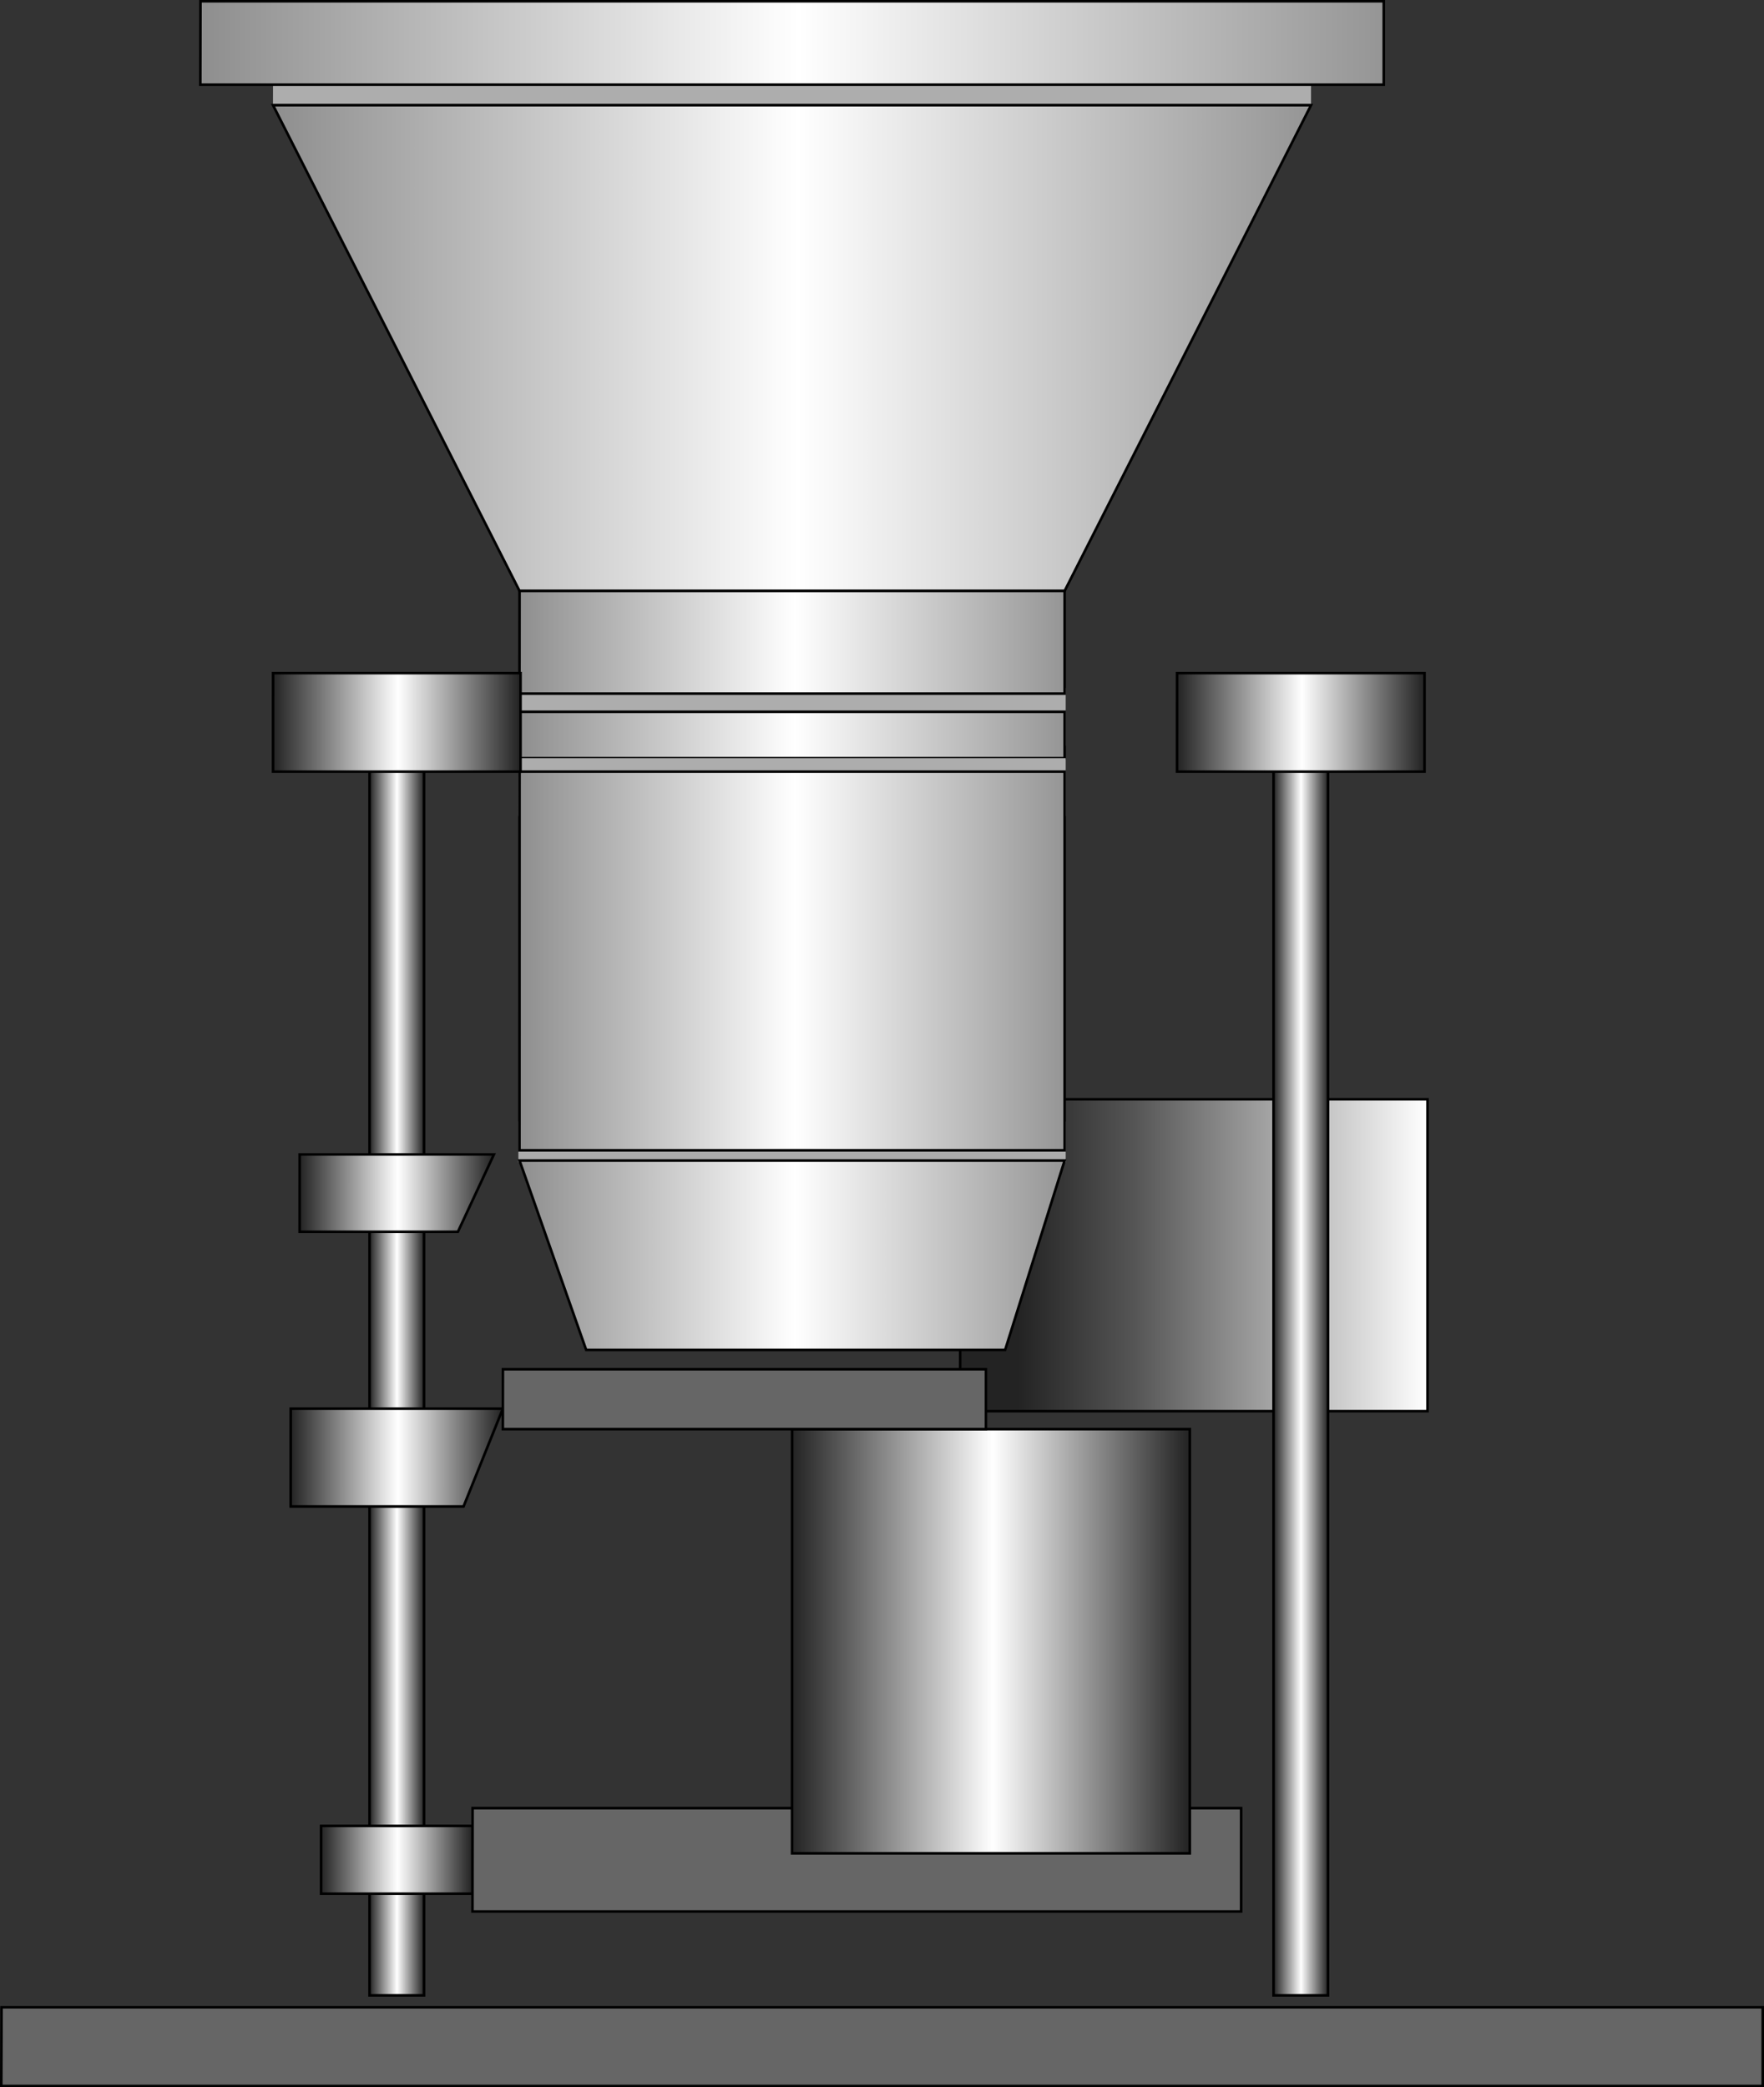 <?xml version="1.0" encoding="utf-8"?>
<!-- Generator: Adobe Illustrator 16.0.0, SVG Export Plug-In . SVG Version: 6.00 Build 0)  -->
<!DOCTYPE svg PUBLIC "-//W3C//DTD SVG 1.1//EN" "http://www.w3.org/Graphics/SVG/1.1/DTD/svg11.dtd">
<svg version="1.1"
	 id="图层_1" xmlns:inkscape="http://www.inkscape.org/namespaces/inkscape" xmlns:rdf="http://www.w3.org/1999/02/22-rdf-syntax-ns#" xmlns:cc="http://creativecommons.org/ns#" xmlns:dc="http://purl.org/dc/elements/1.1/" xmlns:svg="http://www.w3.org/2000/svg" xmlns:sodipodi="http://sodipodi.sourceforge.net/DTD/sodipodi-0.dtd" sodipodi:docname="1202.svg" inkscape:version="0.48.3.1 r9886"
	 xmlns="http://www.w3.org/2000/svg" xmlns:xlink="http://www.w3.org/1999/xlink" x="0px" y="0px" width="343.846px"
	 height="406.748px" viewBox="-261.063 192.335 343.846 406.748" enable-background="new -261.063 192.335 343.846 406.748"
	 xml:space="preserve">
<rect x="-261.063" y="192.335" width="343.846" height="406.748" fill="#333333" stroke="none"/>
<sodipodi:namedview  id="namedview221" fit-margin-left="0" fit-margin-top="0" inkscape:cx="-180.76416" showgrid="false" gridtolerance="10" guidetolerance="10" inkscape:cy="-96.440481" inkscape:zoom="0.28032165" borderopacity="1" bordercolor="#666666" pagecolor="#ffffff" objecttolerance="10" inkscape:window-maximized="1" fit-margin-bottom="0" inkscape:window-y="-8" inkscape:window-x="-8" inkscape:current-layer="图层_1" fit-margin-right="0" inkscape:window-height="838" inkscape:window-width="1440" inkscape:pageshadow="2" inkscape:pageopacity="0">
	</sodipodi:namedview>
<linearGradient id="SVGID_1_" gradientUnits="userSpaceOnUse" x1="-188.972" y1="-746.756" x2="-178.349" y2="-746.756" gradientTransform="matrix(1 0 0 -1 -0.06 -285.298)">
	<stop  offset="0" style="stop-color:#232323"/>
	<stop  offset="0.505" style="stop-color:#FFFFFF"/>
	<stop  offset="1" style="stop-color:#222222"/>
</linearGradient>
<rect x="-189.031" y="341.736" fill="url(#SVGID_1_)" stroke="#000000" stroke-width="0.5" stroke-miterlimit="10" width="10.622" height="239.444"/>
<linearGradient id="SVGID_2_" gradientUnits="userSpaceOnUse" x1="-198.422" y1="-840.059" x2="-168.899" y2="-840.059" gradientTransform="matrix(1 0 0 -1 -0.06 -285.298)">
	<stop  offset="0" style="stop-color:#232323"/>
	<stop  offset="0.505" style="stop-color:#FFFFFF"/>
	<stop  offset="1" style="stop-color:#222222"/>
</linearGradient>
<rect x="-198.478" y="548.156" fill="url(#SVGID_2_)" stroke="#000000" stroke-width="0.5" stroke-miterlimit="10" width="29.52" height="13.21"/>
<linearGradient id="SVGID_3_" gradientUnits="userSpaceOnUse" x1="-202.6" y1="-710.138" x2="-164.72" y2="-710.138" gradientTransform="matrix(1 0 0 -1 -0.06 -285.298)">
	<stop  offset="0" style="stop-color:#232323"/>
	<stop  offset="0.505" style="stop-color:#FFFFFF"/>
	<stop  offset="1" style="stop-color:#222222"/>
</linearGradient>
<polygon fill="url(#SVGID_3_)" stroke="#000000" stroke-width="0.5" stroke-miterlimit="10" points="-202.655,417.303 
	-164.781,417.303 -171.803,432.376 -202.66,432.376 "/>
<linearGradient id="SVGID_4_" gradientUnits="userSpaceOnUse" x1="-204.342" y1="-761.675" x2="-162.979" y2="-761.675" gradientTransform="matrix(1 0 0 -1 -0.06 -285.298)">
	<stop  offset="0" style="stop-color:#232323"/>
	<stop  offset="0.505" style="stop-color:#FFFFFF"/>
	<stop  offset="1" style="stop-color:#222222"/>
</linearGradient>
<polygon fill="url(#SVGID_4_)" stroke="#000000" stroke-width="0.5" stroke-miterlimit="10" points="-204.395,466.843 
	-163.039,466.843 -170.708,485.911 -204.402,485.911 "/>
<g>
	
		<linearGradient id="SVGID_5_" gradientUnits="userSpaceOnUse" x1="-73.847" y1="-722.245" x2="17.257" y2="-722.245" gradientTransform="matrix(1 0 0 -1 -0.06 -285.298)">
		<stop  offset="0.124" style="stop-color:#232323"/>
		<stop  offset="0.376" style="stop-color:#565656"/>
		<stop  offset="1" style="stop-color:#FFFFFF"/>
	</linearGradient>
	<polygon fill="url(#SVGID_5_)" stroke="#000000" stroke-width="0.5" stroke-miterlimit="10" points="-73.894,406.557 
		17.197,406.557 17.197,467.336 -73.907,467.336 	"/>
	<polygon fill="#666666" stroke="#000000" stroke-width="0.5" stroke-miterlimit="10" points="-168.947,544.688 -19.137,544.688 
		-19.137,564.833 -168.969,564.833 	"/>
	<polygon fill="#666666" stroke="#000000" stroke-width="0.5" stroke-miterlimit="10" points="-260.76,583.502 82.533,583.502 
		82.533,598.833 -260.812,598.833 	"/>
	<polygon fill="#ADADAD" points="-160.004,326.419 -53.333,326.419 -53.333,337.668 -160.019,337.668 	"/>
	<polygon fill="#ADADAD" points="-207.823,201.335 -5.51,201.335 -5.51,212.584 -207.853,212.584 	"/>
	
		<linearGradient id="SVGID_6_" gradientUnits="userSpaceOnUse" x1="-207.782" y1="-510.334" x2="-5.449" y2="-510.334" gradientTransform="matrix(1 0 0 1 -0.06 770.502)">
		<stop  offset="0" style="stop-color:#8E8E8E"/>
		<stop  offset="0.505" style="stop-color:#FFFFFF"/>
		<stop  offset="1" style="stop-color:#959595"/>
	</linearGradient>
	<polygon fill="url(#SVGID_6_)" stroke="#000000" stroke-width="0.5" stroke-miterlimit="10" points="-159.789,307.502 
		-53.547,307.502 -5.51,212.834 -207.843,212.834 	"/>
	
		<linearGradient id="SVGID_7_" gradientUnits="userSpaceOnUse" x1="-159.745" y1="-602.8" x2="-53.487" y2="-602.8" gradientTransform="matrix(1 0 0 -1 -0.06 -285.298)">
		<stop  offset="0" style="stop-color:#8E8E8E"/>
		<stop  offset="0.505" style="stop-color:#FFFFFF"/>
		<stop  offset="1" style="stop-color:#959595"/>
	</linearGradient>
	<polygon fill="url(#SVGID_7_)" stroke="#000000" stroke-width="0.5" stroke-miterlimit="10" points="-159.789,307.502 
		-53.547,307.502 -53.547,327.501 -159.805,327.501 	"/>
	
		<linearGradient id="SVGID_8_" gradientUnits="userSpaceOnUse" x1="-221.955" y1="-486.008" x2="8.723" y2="-486.008" gradientTransform="matrix(1 0 0 -1 -0.06 -285.298)">
		<stop  offset="0" style="stop-color:#8E8E8E"/>
		<stop  offset="0.505" style="stop-color:#FFFFFF"/>
		<stop  offset="1" style="stop-color:#959595"/>
	</linearGradient>
	<polygon fill="url(#SVGID_8_)" stroke="#000000" stroke-width="0.5" stroke-miterlimit="10" points="-221.982,192.585 
		8.663,192.585 8.663,208.834 -222.015,208.834 	"/>
	
		<linearGradient id="SVGID_9_" gradientUnits="userSpaceOnUse" x1="-159.745" y1="-620.863" x2="-53.487" y2="-620.863" gradientTransform="matrix(1 0 0 -1 -0.06 -285.298)">
		<stop  offset="0" style="stop-color:#8E8E8E"/>
		<stop  offset="0.505" style="stop-color:#FFFFFF"/>
		<stop  offset="1" style="stop-color:#959595"/>
	</linearGradient>
	<polygon fill="url(#SVGID_9_)" stroke="#000000" stroke-width="0.5" stroke-miterlimit="10" points="-159.789,331.043 
		-53.547,331.043 -53.547,340.086 -159.805,340.086 	"/>
	<polygon fill="#ADADAD" points="-160.004,340.086 -53.333,340.086 -53.333,351.335 -160.019,351.335 	"/>
	<polygon fill="#ADADAD" points="-160.004,410.875 -53.333,410.875 -53.333,418.834 -160.019,418.834 	"/>
	
		<linearGradient id="SVGID_10_" gradientUnits="userSpaceOnUse" x1="-159.745" y1="-664.903" x2="-53.487" y2="-664.903" gradientTransform="matrix(1 0 0 -1 -0.06 -285.298)">
		<stop  offset="0" style="stop-color:#8E8E8E"/>
		<stop  offset="0.505" style="stop-color:#FFFFFF"/>
		<stop  offset="1" style="stop-color:#959595"/>
	</linearGradient>
	<polygon fill="url(#SVGID_10_)" stroke="#000000" stroke-width="0.5" stroke-miterlimit="10" points="-159.789,342.71 
		-53.547,342.71 -53.547,416.5 -159.805,416.5 	"/>
	
		<linearGradient id="SVGID_11_" gradientUnits="userSpaceOnUse" x1="-106.616" y1="-797.467" x2="-29.077" y2="-797.467" gradientTransform="matrix(1 0 0 -1 -0.06 -285.298)">
		<stop  offset="0" style="stop-color:#232323"/>
		<stop  offset="0.505" style="stop-color:#FFFFFF"/>
		<stop  offset="1" style="stop-color:#222222"/>
	</linearGradient>
	<polygon fill="url(#SVGID_11_)" stroke="#000000" stroke-width="0.5" stroke-miterlimit="10" points="-106.665,470.837 
		-29.137,470.837 -29.137,553.5 -106.676,553.5 	"/>
	
		<linearGradient id="SVGID_12_" gradientUnits="userSpaceOnUse" x1="-207.783" y1="-618.409" x2="-159.538" y2="-618.409" gradientTransform="matrix(1 0 0 -1 -0.06 -285.298)">
		<stop  offset="0" style="stop-color:#232323"/>
		<stop  offset="0.505" style="stop-color:#FFFFFF"/>
		<stop  offset="1" style="stop-color:#222222"/>
	</linearGradient>
	<polygon fill="url(#SVGID_12_)" stroke="#000000" stroke-width="0.5" stroke-miterlimit="10" points="-207.836,323.512 
		-159.598,323.512 -159.598,342.71 -207.843,342.71 	"/>
	
		<linearGradient id="SVGID_13_" gradientUnits="userSpaceOnUse" x1="-12.761" y1="-746.756" x2="-2.138" y2="-746.756" gradientTransform="matrix(1 0 0 -1 -0.06 -285.298)">
		<stop  offset="0" style="stop-color:#232323"/>
		<stop  offset="0.505" style="stop-color:#FFFFFF"/>
		<stop  offset="1" style="stop-color:#222222"/>
	</linearGradient>
	
		<rect x="-12.82" y="341.736" fill="url(#SVGID_13_)" stroke="#000000" stroke-width="0.5" stroke-miterlimit="10" width="10.622" height="239.444"/>
	
		<linearGradient id="SVGID_14_" gradientUnits="userSpaceOnUse" x1="-31.572" y1="-618.409" x2="16.673" y2="-618.409" gradientTransform="matrix(1 0 0 -1 -0.06 -285.298)">
		<stop  offset="0" style="stop-color:#232323"/>
		<stop  offset="0.505" style="stop-color:#FFFFFF"/>
		<stop  offset="1" style="stop-color:#222222"/>
	</linearGradient>
	<polygon fill="url(#SVGID_14_)" stroke="#000000" stroke-width="0.5" stroke-miterlimit="10" points="-31.625,323.512 
		16.613,323.512 16.613,342.71 -31.632,342.71 	"/>
	<polygon fill="#666666" stroke="#000000" stroke-width="0.5" stroke-miterlimit="10" points="-163.032,459.167 -68.881,459.167 
		-68.881,470.837 -163.046,470.837 	"/>
	
		<linearGradient id="SVGID_15_" gradientUnits="userSpaceOnUse" x1="-159.729" y1="-722.245" x2="-53.487" y2="-722.245" gradientTransform="matrix(1 0 0 -1 -0.06 -285.298)">
		<stop  offset="0" style="stop-color:#8E8E8E"/>
		<stop  offset="0.505" style="stop-color:#FFFFFF"/>
		<stop  offset="1" style="stop-color:#959595"/>
	</linearGradient>
	<polygon fill="url(#SVGID_15_)" stroke="#000000" stroke-width="0.5" stroke-miterlimit="10" points="-159.789,418.5 
		-53.547,418.5 -65.137,455.394 -146.803,455.394 	"/>
</g>
</svg>

